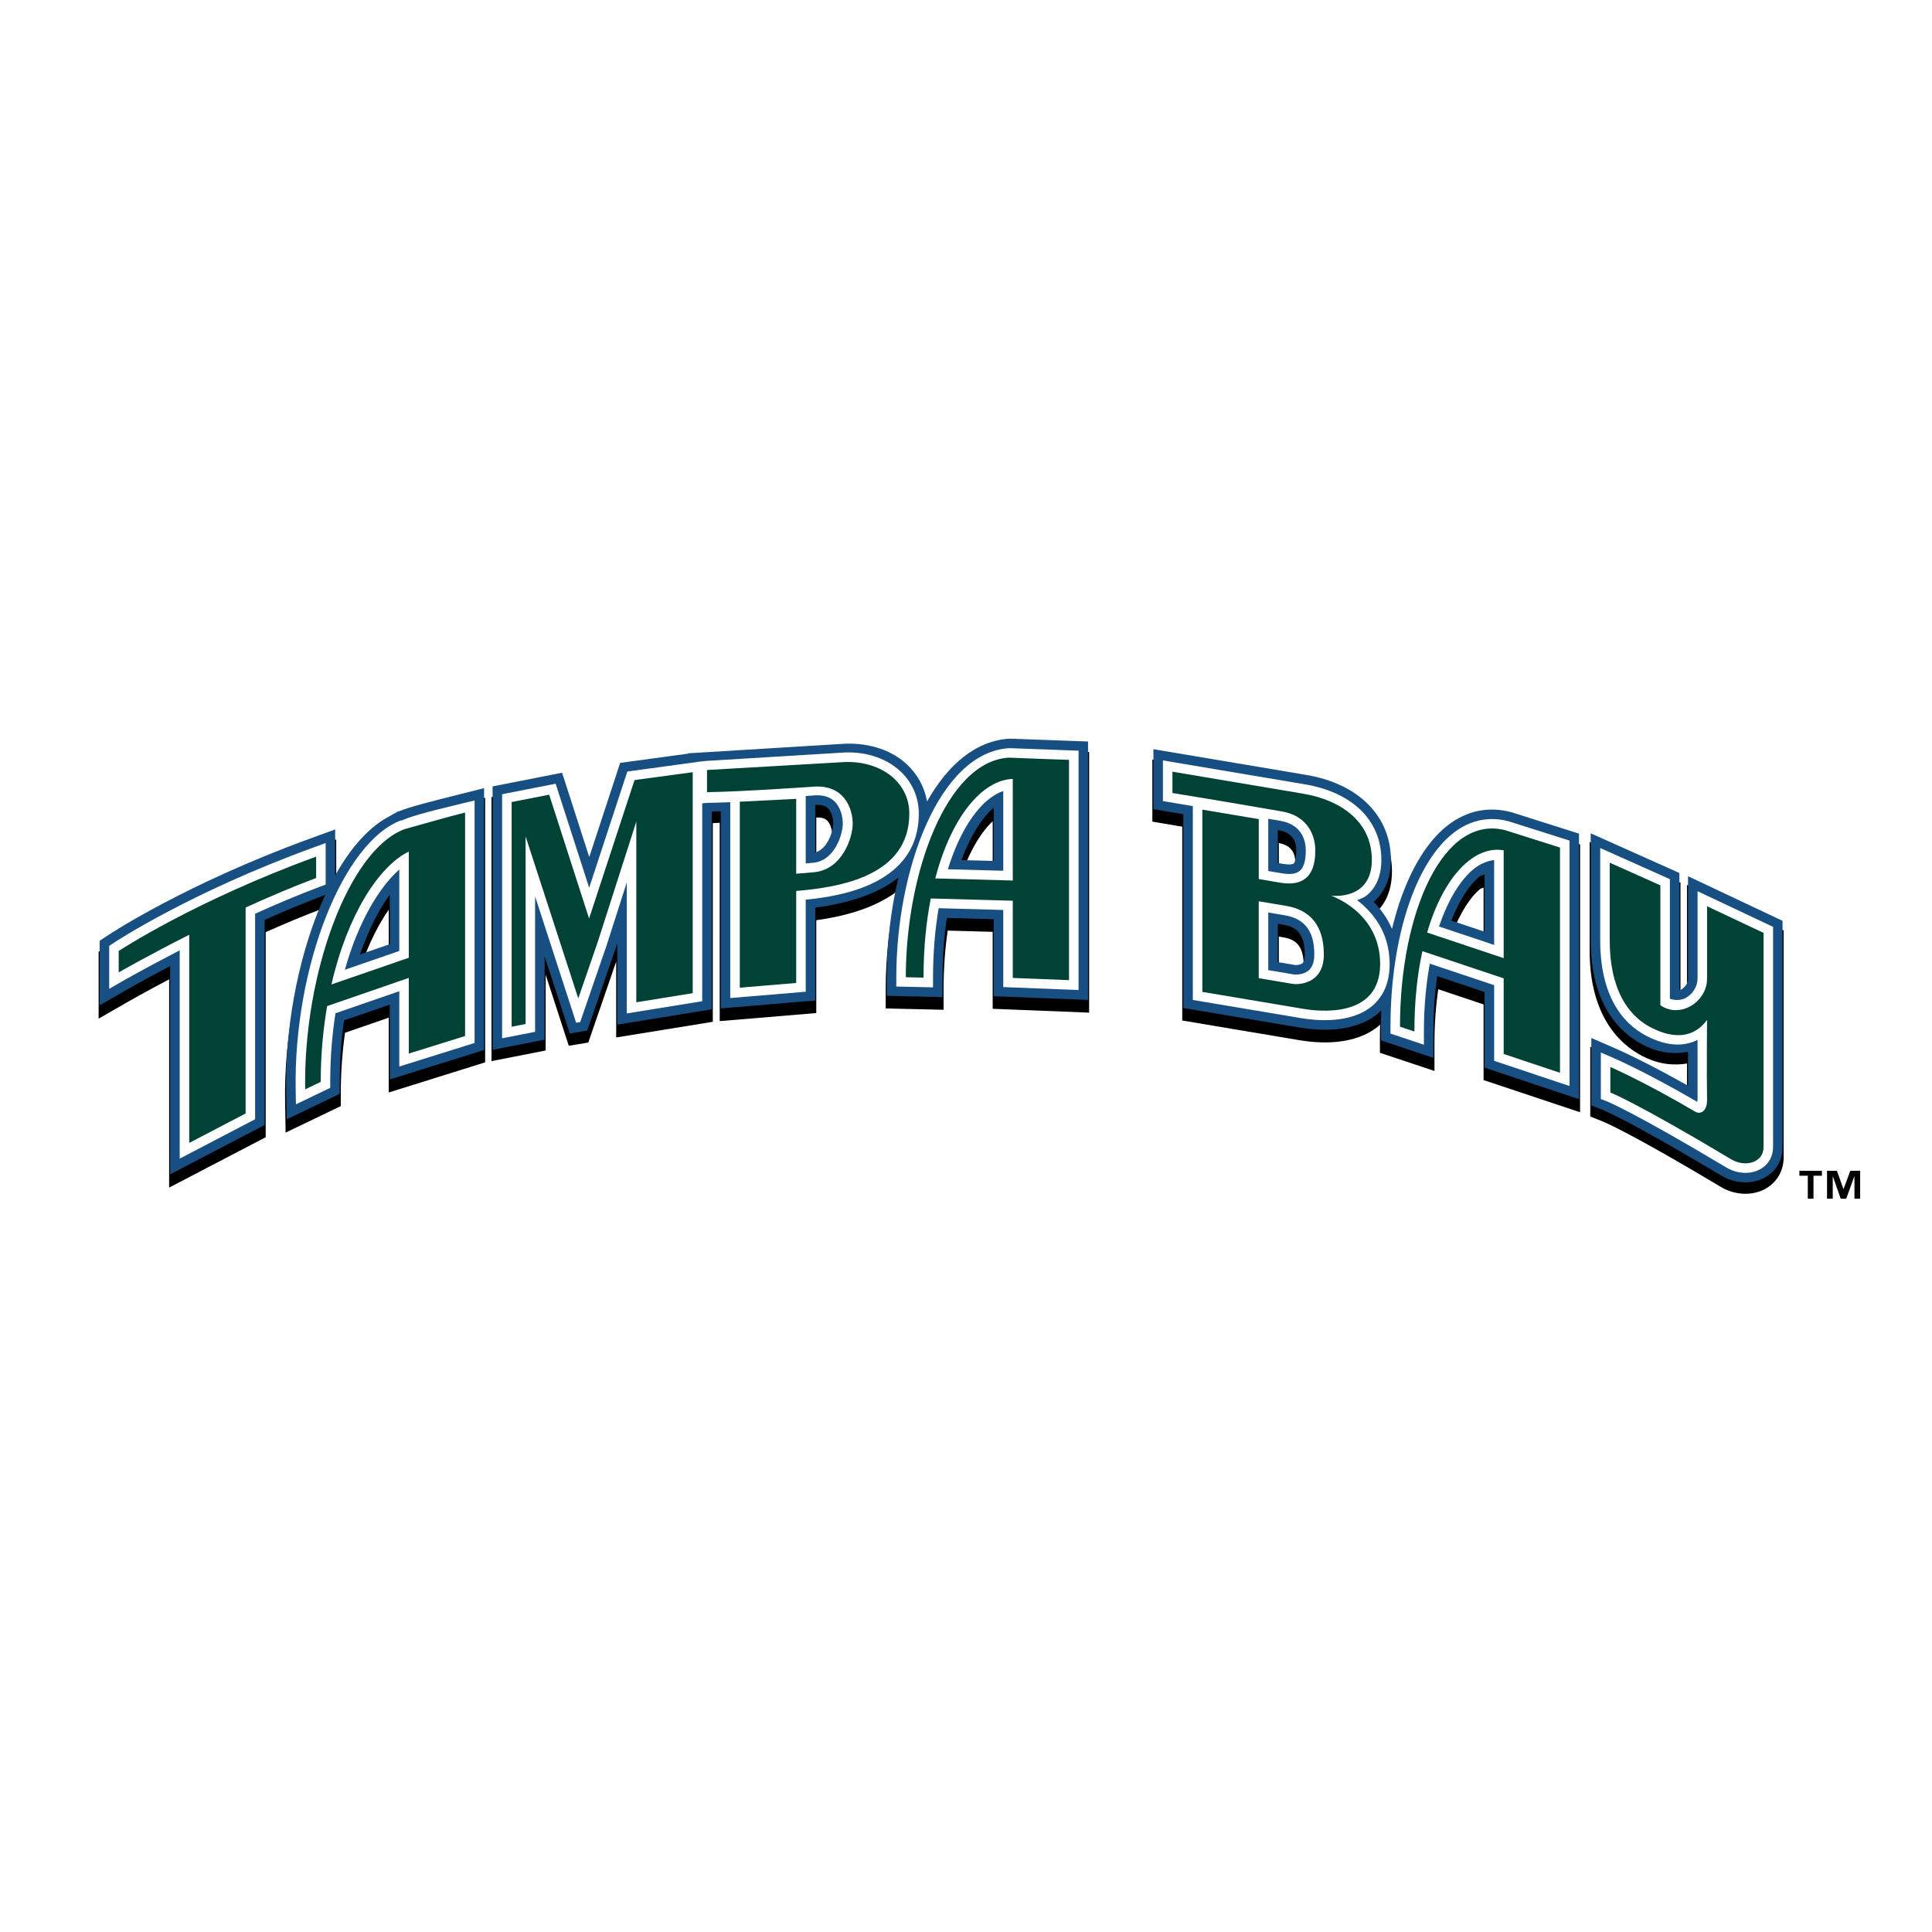 <?xml version="1.0" encoding="utf-8"?>
<!-- Generator: Adobe Illustrator 13.0.0, SVG Export Plug-In . SVG Version: 6.00 Build 14948)  -->
<!DOCTYPE svg PUBLIC "-//W3C//DTD SVG 1.0//EN" "http://www.w3.org/TR/2001/REC-SVG-20010904/DTD/svg10.dtd">
<svg version="1.0" id="Layer_1" xmlns="http://www.w3.org/2000/svg" xmlns:xlink="http://www.w3.org/1999/xlink" x="0px" y="0px"
	 width="192.756px" height="192.756px" viewBox="0 0 192.756 192.756" enable-background="new 0 0 192.756 192.756"
	 xml:space="preserve">
<g>
	<polygon fill-rule="evenodd" clip-rule="evenodd" fill="#FFFFFF" points="0,0 192.756,0 192.756,192.756 0,192.756 0,0 	"/>
	<path fill-rule="evenodd" clip-rule="evenodd" d="M168.31,88.289v10.379c0,0.49-0.345,0.844-0.649,1.008c0-2.45,0-11.609,0-11.609
		l-9.063-4.061v3.095v7.728c0,7.129,3.565,9.791,5.692,10.742c1.447,0.652,2.781,0.736,4.021,0.537c0,1.494,0,2.1,0,3.07
		c-4.044-2.275-6.725-3.477-6.849-3.529l-2.801-1.213v6.959l1.272,0.508c0.106,0.041,2.692,1.092,11.769,6.523
		c1.408,0.84,3.16,0.904,4.464,0.164c1.122-0.635,1.79-1.799,1.79-3.111v-22.64L168.31,88.289L168.31,88.289z"/>
	<path fill-rule="evenodd" clip-rule="evenodd" d="M39.918,81.923c-2.473,0.88-4.617,3.133-6.371,6.151v-4.323l-2.692,0.983
		c-12.297,4.489-19.806,9.421-20.119,9.628l-0.896,0.595v6.675l3.003-1.727c0.038-0.023,1.602-0.916,4.031-2.197v20.779l9.635-5.027
		V93c1.872-0.835,3.803-1.645,5.706-2.36c-2.503,5.549-3.879,12.785-3.772,19.23L28.495,113l5.507-2.646v-1.262
		c0-2.162,0.154-4.182,0.419-6.053l4.361-1.506c0,4.053,0,7.465,0,7.465l9.621-3.008V79.592l-2.671,0.738L39.918,81.923
		L39.918,81.923L39.918,81.923z M38.783,95.282l-2.706,0.932c0.793-2.225,1.737-4.067,2.706-5.453
		C38.783,91.981,38.783,93.566,38.783,95.282L38.783,95.282z"/>
	<path fill-rule="evenodd" clip-rule="evenodd" d="M100.556,74.745c-3.282,0.181-5.991,2.523-8.018,6.037
		c-0.305-1.325-0.989-2.529-2.022-3.479c-1.686-1.552-4.142-2.316-6.74-2.1c0.032-0.002-9.925,0.607-12.657,0.774v-0.075
		l-0.992,0.135l-1.592,0.097v0.12l-6.743,0.92c0,0-1.726,5.258-3.001,9.142c-1.042-3.236-2.637-8.184-2.637-8.184l-7.115,1.396
		v26.34l5.403-1.061c0,0,0-4.902,0-7.559c0.319,0.977,1.476,4.533,2.305,7.088l1.948-0.32c1.136-3.295,2.782-8.074,2.783-8.077
		c0,2.141,0,7.569,0,7.569l9.64-1.562V82.126c0.35-0.021,0.618-0.035,0.686-0.038c0,1.706,0,19.789,0,19.789l9.637-0.805
		c0,0,0-6.962,0-9.263c3.491-0.482,6.153-1.45,8.032-2.866c-0.717,3.099-1.106,6.428-1.106,9.711v1.959l5.777,0.133v-2.051
		c0-2.131,0.15-4.079,0.407-5.848l4.489,0.121c0,4.117,0,7.68,0,7.68l9.622,0.383V75.034l-7.984-0.293L100.556,74.745
		L100.556,74.745L100.556,74.745z M81.442,85.986c0-1.905,0-3.676,0-4.426c0.72-0.023,0.976,0.206,1.062,0.285
		c0.364,0.334,0.527,0.993,0.527,1.496C83.031,83.638,82.66,85.472,81.442,85.986L81.442,85.986L81.442,85.986z M99.04,86.947
		l-2.979-0.08c0.866-2.27,1.919-3.953,2.979-4.926C99.04,83.08,99.04,84.894,99.04,86.947L99.04,86.947z"/>
	<path fill-rule="evenodd" clip-rule="evenodd" d="M150.637,82.124c0.01-0.005,0.113-0.057,0.113-0.057
		c-2.233-0.601-4.427-0.144-6.34,1.323c-2.025,1.552-3.693,4.279-4.865,7.745l-0.074-0.025v0.25
		c-0.224,0.679-0.424,1.391-0.609,2.122c-0.448-0.942-1.03-1.725-1.652-2.366c0.819-0.749,1.665-2.013,1.665-4.169
		c0-4.408-3.266-7.695-8.524-8.58l-15.38-2.587v2.37v3.824c0,0,2.715,0.457,2.983,0.502c0,1.016,0,19.339,0,19.339l11.733,1.971
		c1.922,0.324,5.507,0.566,7.904-1.461c0.035-0.029,0.07-0.068,0.107-0.1c-0.013,0.453-0.024,0.908-0.024,1.367v1.445l5.445,1.814
		v-2.779c0-1.986,0.143-3.764,0.371-5.377l4.526,1.516c0,4.061,0,7.547,0,7.547l9.628,3.209V84.253l-1.392-0.447
		C153.421,82.895,151.716,82.349,150.637,82.124L150.637,82.124L150.637,82.124z M127.591,84.111
		c1.077,0.201,1.634,0.826,1.634,1.883c0,1.018-0.223,1.234-0.225,1.235c-0.033,0.028-0.302,0.119-0.926,0.015
		c0,0-0.212-0.036-0.483-0.082C127.591,85.923,127.591,85.109,127.591,84.111L127.591,84.111L127.591,84.111z M129.883,97.168
		c-0.147,0.135-0.486,0.18-0.638,0.166c0,0-0.825-0.141-1.655-0.278c0-1.244,0-2.071,0-3.613c0.098,0.016,0.397,0.066,0.397,0.066
		c1.248,0.211,2.086,0.781,2.086,2.877C130.073,96.767,130.002,97.059,129.883,97.168L129.883,97.168L129.883,97.168z
		 M148.017,93.965l-3.057-1.021c0.812-2.033,1.778-3.466,2.688-4.23c0.129-0.109,0.241-0.078,0.368-0.163
		C148.017,89.65,148.017,91.661,148.017,93.965L148.017,93.965z"/>
	<path fill-rule="evenodd" clip-rule="evenodd" fill="#184F82" d="M168.414,87.419v10.213c0,0.549-0.392,0.947-0.726,1.121
		c-0.037,0.02-0.093,0.02-0.135,0.037c0-2.294,0-11.692,0-11.692l-8.85-3.96v2.93v7.724c0,7.075,3.526,9.706,5.631,10.647
		c1.472,0.664,2.828,0.734,4.079,0.502c0,1.627,0,2.412,0,3.383c-4.129-2.334-6.871-3.561-6.996-3.613l-2.651-1.15v6.725l1.204,0.48
		c0.107,0.043,2.69,1.092,11.787,6.533c1.372,0.82,3.084,0.885,4.354,0.164c1.105-0.627,1.736-1.729,1.736-3.021v-22.57
		L168.414,87.419L168.414,87.419z"/>
	<path fill-rule="evenodd" clip-rule="evenodd" fill="#184F82" d="M39.744,80.968c0.001-0.001,0.024-0.044,0.024-0.044
		c-0.103,0.037-0.193,0.128-0.294,0.169c-0.18,0.086-0.335,0.176-0.462,0.265c-2.137,1.053-4.013,3.201-5.571,5.978V82.75
		l-2.549,0.931c-12.287,4.483-19.785,9.409-20.097,9.616l-0.85,0.563v6.435l2.845-1.635c0.041-0.023,1.671-0.955,4.189-2.282v20.782
		l9.424-4.918V91.777c1.905-0.851,3.869-1.677,5.807-2.403l0.239-0.09c-2.472,5.334-3.906,12.342-3.906,18.725
		c0,0.238,0.002,0.473,0.006,0.707l0.05,2.961l5.297-2.545v-1.193c0-2.191,0.155-4.24,0.427-6.135l4.564-1.574
		c0,4.051,0,7.467,0,7.467l9.41-2.938V78.633l-2.36,0.593C42.719,80.035,40.831,80.514,39.744,80.968L39.744,80.968L39.744,80.968z
		 M38.888,94.202l-2.975,1.026c0.863-2.476,1.906-4.503,2.975-5.967C38.888,90.55,38.888,92.298,38.888,94.202L38.888,94.202z"/>
	<path fill-rule="evenodd" clip-rule="evenodd" fill="#184F82" d="M92.495,79.961c-0.258-1.427-0.954-2.727-2.051-3.736
		c-1.667-1.531-4.092-2.207-6.658-1.992c0.035-0.002-13.362,0.816-13.362,0.816l-1.783,0.108v0.035l-6.768,0.921
		c0,0-1.78,5.421-3.082,9.393c-1.085-3.368-2.71-8.411-2.71-8.411l-6.935,1.364v26.283l5.192-1.016c0,0,0-5.199,0-8.305
		c0.418,1.286,1.677,5.119,2.513,7.699l1.735-0.305l2.819-8.14c0,0,0.164-0.511,0.18-0.562c0,2.586,0,8.114,0,8.114l9.425-1.527
		v-19.74c0.291-0.006,0.571-0.011,0.901-0.021c0,1.589,0,19.667,0,19.667l9.424-0.787c0,0,0-7.024,0-9.259
		c3.65-0.493,6.417-1.502,8.305-3.013c-0.76,3.163-1.166,6.581-1.166,9.95v1.855l5.563,0.127v-1.943
		c0-2.173,0.158-4.154,0.425-5.953l4.684,0.127c0,4.114,0,7.681,0,7.681l9.41,0.371V73.981l-7.792-0.286
		C97.34,73.879,94.548,76.318,92.495,79.961L92.495,79.961L92.495,79.961z M81.336,85.055c0-1.934,0-4.054,0-4.75
		c0.841-0.051,1.142,0.217,1.24,0.31c0.389,0.355,0.562,1.046,0.562,1.571C83.138,82.728,82.67,84.659,81.336,85.055L81.336,85.055
		L81.336,85.055z M99.146,85.9l-3.228-0.087c0.927-2.466,2.079-4.254,3.228-5.236C99.146,81.732,99.146,83.688,99.146,85.9
		L99.146,85.9z"/>
	<path fill-rule="evenodd" clip-rule="evenodd" fill="#184F82" d="M144.474,82.318c-2.029,1.556-3.7,4.303-4.866,7.795l-0.031-0.01
		v0.11c-0.258,0.785-0.489,1.608-0.695,2.462c-0.466-1.067-1.115-1.962-1.832-2.698c0.805-0.701,1.719-1.97,1.719-4.189
		c0-4.351-3.231-7.598-8.436-8.473l-15.256-2.567v2.245v3.736c0,0,2.68,0.45,2.985,0.501c0,0.858,0,19.338,0,19.338l11.643,1.955
		c1.902,0.32,5.454,0.562,7.816-1.438c0.095-0.08,0.193-0.172,0.287-0.268c-0.017,0.535-0.027,1.074-0.027,1.617v1.367l5.233,1.744
		v-2.633c0-2.045,0.14-3.875,0.376-5.521l4.731,1.582c0,4.062,0,7.549,0,7.549l9.417,3.141V83.171l-6.715-2.128
		C148.522,80.42,146.36,80.872,144.474,82.318L144.474,82.318L144.474,82.318z M127.484,92.163c0.158,0.027,0.513,0.086,0.513,0.086
		c1.135,0.189,2.183,0.681,2.183,2.979c0,0.246-0.029,0.684-0.224,0.862c-0.183,0.165-0.563,0.207-0.721,0.193
		c0,0-0.888-0.151-1.751-0.296C127.484,94.723,127.484,93.746,127.484,92.163L127.484,92.163L127.484,92.163z M129.068,86.157
		c-0.071,0.06-0.375,0.146-1.014,0.039c0,0-0.255-0.043-0.57-0.096c0-1.291,0-2.306,0-3.285l0.077,0.012
		c1.177,0.198,1.768,0.874,1.768,2.012C129.329,85.923,129.079,86.147,129.068,86.157L129.068,86.157L129.068,86.157z
		 M148.121,92.958l-3.322-1.11c0.817-2.082,1.81-3.554,2.783-4.372c0.189-0.158,0.356-0.127,0.539-0.238
		C148.121,88.343,148.121,90.493,148.121,92.958L148.121,92.958z"/>
	<path fill-rule="evenodd" clip-rule="evenodd" fill="#FFFFFF" d="M169.365,88.917v8.716c0,0.803-0.488,1.574-1.241,1.963
		c-0.26,0.135-0.871,0.285-1.52,0.047c0-1.152,0-11.928,0-11.928l-6.952-3.11v1.464v7.724c0,6.213,2.755,8.747,5.069,9.78
		c2.065,0.932,3.56,0.721,4.644,0.176c0,2.242,0,5.941,0,5.941s-0.018,0.121-0.033,0.242c-4.906-2.865-8.153-4.291-8.29-4.35
		l-1.326-0.574v4.639l0.605,0.236c0.024,0.008,2.682,1.072,11.923,6.6c1.086,0.65,2.419,0.711,3.399,0.154
		c0.8-0.453,1.257-1.254,1.257-2.195V92.474L169.365,88.917L169.365,88.917z"/>
	<path fill-rule="evenodd" clip-rule="evenodd" fill="#FFFFFF" d="M31.876,88.484l0.615-0.23v-4.146l-1.274,0.465
		c-12.182,4.446-19.589,9.311-19.898,9.516l-0.425,0.282v4.286l1.422-0.818c0.047-0.027,2.292-1.312,5.613-3.025v20.781l7.524-3.928
		V91.163C27.548,90.216,29.729,89.289,31.876,88.484L31.876,88.484z"/>
	<path fill-rule="evenodd" clip-rule="evenodd" fill="#FFFFFF" d="M40.014,81.897c0.016-0.017,0.073-0.078,0.073-0.078
		c-5.844,2.089-10.792,14.65-10.588,26.878l0.024,1.482l3.424-1.646v-0.596c0-2.467,0.195-4.744,0.523-6.844l6.368-2.199
		c0,4.047,0,7.512,0,7.512l7.511-2.348V79.867l-1.167,0.277C42.218,81.084,40.664,81.56,40.014,81.897L40.014,81.897L40.014,81.897z
		 M39.838,86.755c0,1.183,0,4.526,0,8.123l-5.432,1.875C35.772,91.895,37.887,88.469,39.838,86.755L39.838,86.755z"/>
	<path fill-rule="evenodd" clip-rule="evenodd" fill="#FFFFFF" d="M91.671,81.174c0-1.631-0.665-3.142-1.869-4.25
		c-1.47-1.352-3.634-2.018-5.938-1.823c0.019,0-13.383,0.815-13.383,0.815l-0.42,0.045v-0.005l-0.149,0.021l-0.322,0.034v0.01
		l-0.605,0.081l-6.396,0.874c0,0-2.645,8.057-3.807,11.599c-1.077-3.337-3.345-10.383-3.345-10.383l-5.341,1.048v24.35l3.291-0.645
		c0,0,0-7.973,0-13.513c1.314,4.04,3.464,10.66,4.099,12.615l0.401-0.078l2.59-7.52l0.024-0.062c0,0,1.019-3.178,2.032-6.345
		c0,5.342,0,13.069,0,13.069l7.527-1.219V80.148l0.488-0.045c0.642-0.006,1.442-0.031,2.311-0.07c0,0.024,0,19.541,0,19.541
		l7.527-0.629c0,0,0-7.765,0-9.186C83.979,89.409,91.671,88.189,91.671,81.174L91.671,81.174L91.671,81.174z M81.09,86.084
		c0,0-0.331,0.024-0.703,0.058c0-1.531,0-6.605,0-6.723c0.449-0.034,0.738-0.055,0.793-0.058c0.877-0.074,1.561,0.112,2.039,0.555
		c0.64,0.586,0.869,1.558,0.869,2.27C84.088,83.121,83.35,85.893,81.09,86.084L81.09,86.084z"/>
	<path fill-rule="evenodd" clip-rule="evenodd" fill="#FFFFFF" d="M89.424,97.498v0.928l3.665,0.082v-0.971
		c0-2.528,0.205-4.843,0.561-6.925l6.446,0.175c0,4.112,0,7.693,0,7.693l7.512,0.297V74.896l-6.888-0.253
		C93.702,75.023,89.424,86.802,89.424,97.498L89.424,97.498L89.424,97.498z M100.095,86.875l-5.528-0.148
		c1.341-4.329,3.421-7.087,5.528-7.81C100.095,79.781,100.095,83.162,100.095,86.875L100.095,86.875z"/>
	<path fill-rule="evenodd" clip-rule="evenodd" fill="#FFFFFF" d="M135.399,89.813c0.322-0.143,0.651-0.229,0.952-0.477
		c0.974-0.802,1.467-1.997,1.467-3.549c0-3.914-2.856-6.731-7.644-7.537l-14.149-2.381v1.123v2.933c0,0,2.285,0.384,2.984,0.501
		c0,0.151,0,19.341,0,19.341l10.85,1.82c1.402,0.238,4.899,0.592,7.049-1.227c1.152-0.977,1.736-2.383,1.736-4.186
		C138.645,93.092,137.038,91.068,135.399,89.813L135.399,89.813L135.399,89.813z M126.534,91.041c0.782,0.131,1.62,0.272,1.62,0.272
		c2.029,0.339,2.975,1.583,2.975,3.916c0,0.738-0.192,1.275-0.57,1.596c-0.521,0.443-1.31,0.421-1.444,0.401
		c0,0-1.586-0.266-2.58-0.434C126.534,95.713,126.534,92.476,126.534,91.041L126.534,91.041L126.534,91.041z M130.28,84.839
		c0,1.02-0.201,1.707-0.597,2.042c-0.361,0.304-0.96,0.389-1.782,0.251c0,0-0.746-0.125-1.365-0.23c0-1.202,0-5.177,0-5.177
		s0-0.03,0-0.033c0.23,0.04,1.188,0.201,1.188,0.201C130.031,82.279,130.28,84.083,130.28,84.839L130.28,84.839z"/>
	<path fill-rule="evenodd" clip-rule="evenodd" fill="#FFFFFF" d="M145.051,83.072c-3.84,2.943-6.322,10.544-6.322,19.364v0.686
		l3.335,1.109v-1.316c0-2.566,0.229-4.797,0.586-6.771l6.422,2.147c0,4.07,0,7.549,0,7.549l7.518,2.508V83.866l-6.06-1.921
		C148.571,81.417,146.696,81.811,145.051,83.072L145.051,83.072L145.051,83.072z M149.071,85.808c0,0.745,0,4.447,0,8.469
		l-5.499-1.838c0.936-2.78,2.188-4.672,3.4-5.689C147.48,86.321,148.231,85.911,149.071,85.808L149.071,85.808z"/>
	<path fill-rule="evenodd" clip-rule="evenodd" fill="#004336" d="M31.543,87.596v-2.131c-12.217,4.458-19.7,9.415-19.7,9.415v2.136
		c0,0,2.896-1.664,7.035-3.755v20.769l5.627-2.938V90.547C26.779,89.507,29.179,88.482,31.543,87.596L31.543,87.596z"/>
	<path fill-rule="evenodd" clip-rule="evenodd" fill="#004336" d="M30.447,108.684l1.551-0.746c0-2.703,0.24-5.227,0.64-7.561
		l8.148-2.812v7.551l5.614-1.752V81.067c-1.225,0.291-6,1.647-5.993,1.645C34.831,84.706,30.255,97.113,30.447,108.684
		L30.447,108.684L30.447,108.684z M40.786,95.556l-7.718,2.663c1.603-6.991,4.764-11.829,7.718-13.258V95.556L40.786,95.556z"/>
	<polygon fill-rule="evenodd" clip-rule="evenodd" fill="#004336" points="63.485,77.812 63.305,77.834 58.773,91.645 
		54.792,79.286 51.485,79.935 51.046,80.021 51.046,102.438 52.439,102.166 52.439,83.444 57.695,99.613 59.578,94.149 
		59.565,94.106 59.598,94.097 63.485,81.972 63.485,99.998 69.112,99.088 69.112,77.043 63.485,77.803 63.485,77.812 	"/>
	<path fill-rule="evenodd" clip-rule="evenodd" fill="#004336" d="M83.943,76.047l-13.405,0.777v2.21
		c3.228-0.033,10.571-0.543,10.571-0.543c3.109-0.259,3.966,2.172,3.966,3.693c0,1.334-1.015,4.602-3.907,4.843
		c-0.492,0.039-1.731,0.142-1.731,0.142v-7.465l-5.628,0.282v18.554l5.628-0.469v-9.179c4.334-0.366,11.285-1.478,11.285-7.719
		C90.722,77.938,87.712,75.771,83.943,76.047L83.943,76.047z"/>
	<path fill-rule="evenodd" clip-rule="evenodd" fill="#004336" d="M90.373,97.498l1.767,0.039c0-2.914,0.264-5.551,0.723-7.896
		l8.182,0.224v7.704l5.612,0.221V75.811c-0.644-0.009-6.001-0.219-5.991-0.221C94.431,75.934,90.373,87.164,90.373,97.498
		L90.373,97.498L90.373,97.498z M101.045,87.85l-7.734-0.21c1.625-6.207,4.71-9.821,7.734-9.928V87.85L101.045,87.85z"/>
	<path fill-rule="evenodd" clip-rule="evenodd" fill="#004336" d="M132.785,89.36c0.025,0.005,4.084,0.548,4.084-3.573
		c0-3.807-3.083-5.967-6.852-6.6l-13.042-2.195v2.13c3.225,0.502,10.911,1.834,10.911,1.834c2.549,0.427,3.342,2.359,3.342,3.882
		c0,1.332-0.266,3.767-3.484,3.229c-0.488-0.083-2.157-0.364-2.157-0.364v-5.979l-5.629-0.947v18.185l5.629,0.943l4.431,0.746
		c1.226,0.207,7.679,1.139,7.679-4.477C137.696,90.978,132.785,89.36,132.785,89.36L132.785,89.36L132.785,89.36z M128.959,98.16
		c-0.538-0.088-3.374-0.566-3.374-0.566v-7.675c0,0,1.791,0.301,2.728,0.458c2.306,0.385,3.765,1.861,3.765,4.852
		C132.077,98.223,129.494,98.252,128.959,98.16L128.959,98.16z"/>
	<path fill-rule="evenodd" clip-rule="evenodd" fill="#004336" d="M139.677,102.436l1.438,0.479c0-3.021,0.292-5.703,0.797-8.016
		l8.109,2.709v7.547l5.62,1.877V84.561c-0.643-0.208-5.419-1.715-5.412-1.715C143.967,81.16,139.677,91.097,139.677,102.436
		L139.677,102.436L139.677,102.436z M150.021,95.594l-7.636-2.553c1.685-5.761,4.773-8.708,7.636-8.204V95.594L150.021,95.594z"/>
	<path fill-rule="evenodd" clip-rule="evenodd" fill="#004336" d="M170.313,90.415c0,0,0,5.922,0,7.218
		c0,2.357-2.726,4.023-4.657,2.656V88.33l-5.056-2.261v7.724c0,4.831,1.772,7.69,4.508,8.911c1.097,0.498,3.518,1.352,5.205-0.951
		c0,0-0.049,5.363,0,7.918c0.028,1.281-0.712,1.518-1.164,1.25c-5.097-3-8.485-4.467-8.485-4.467v2.545c0,0,2.559,0.984,12.066,6.67
		c1.385,0.828,3.221,0.338,3.221-1.227c0-1.572,0-17.758,0-21.367L170.313,90.415L170.313,90.415z"/>
	<path fill-rule="evenodd" clip-rule="evenodd" d="M181.773,117.305h-0.841v2.291h-0.568v-2.291h-0.839v-0.496h2.248V117.305
		L181.773,117.305L181.773,117.305z M185.587,119.596h-0.568v-2.221h-0.015l-0.809,2.221h-0.547l-0.781-2.221h-0.014v2.221h-0.569
		v-2.787h0.987l0.647,1.82h0.013l0.677-1.82h0.979V119.596L185.587,119.596z"/>
</g>
</svg>
